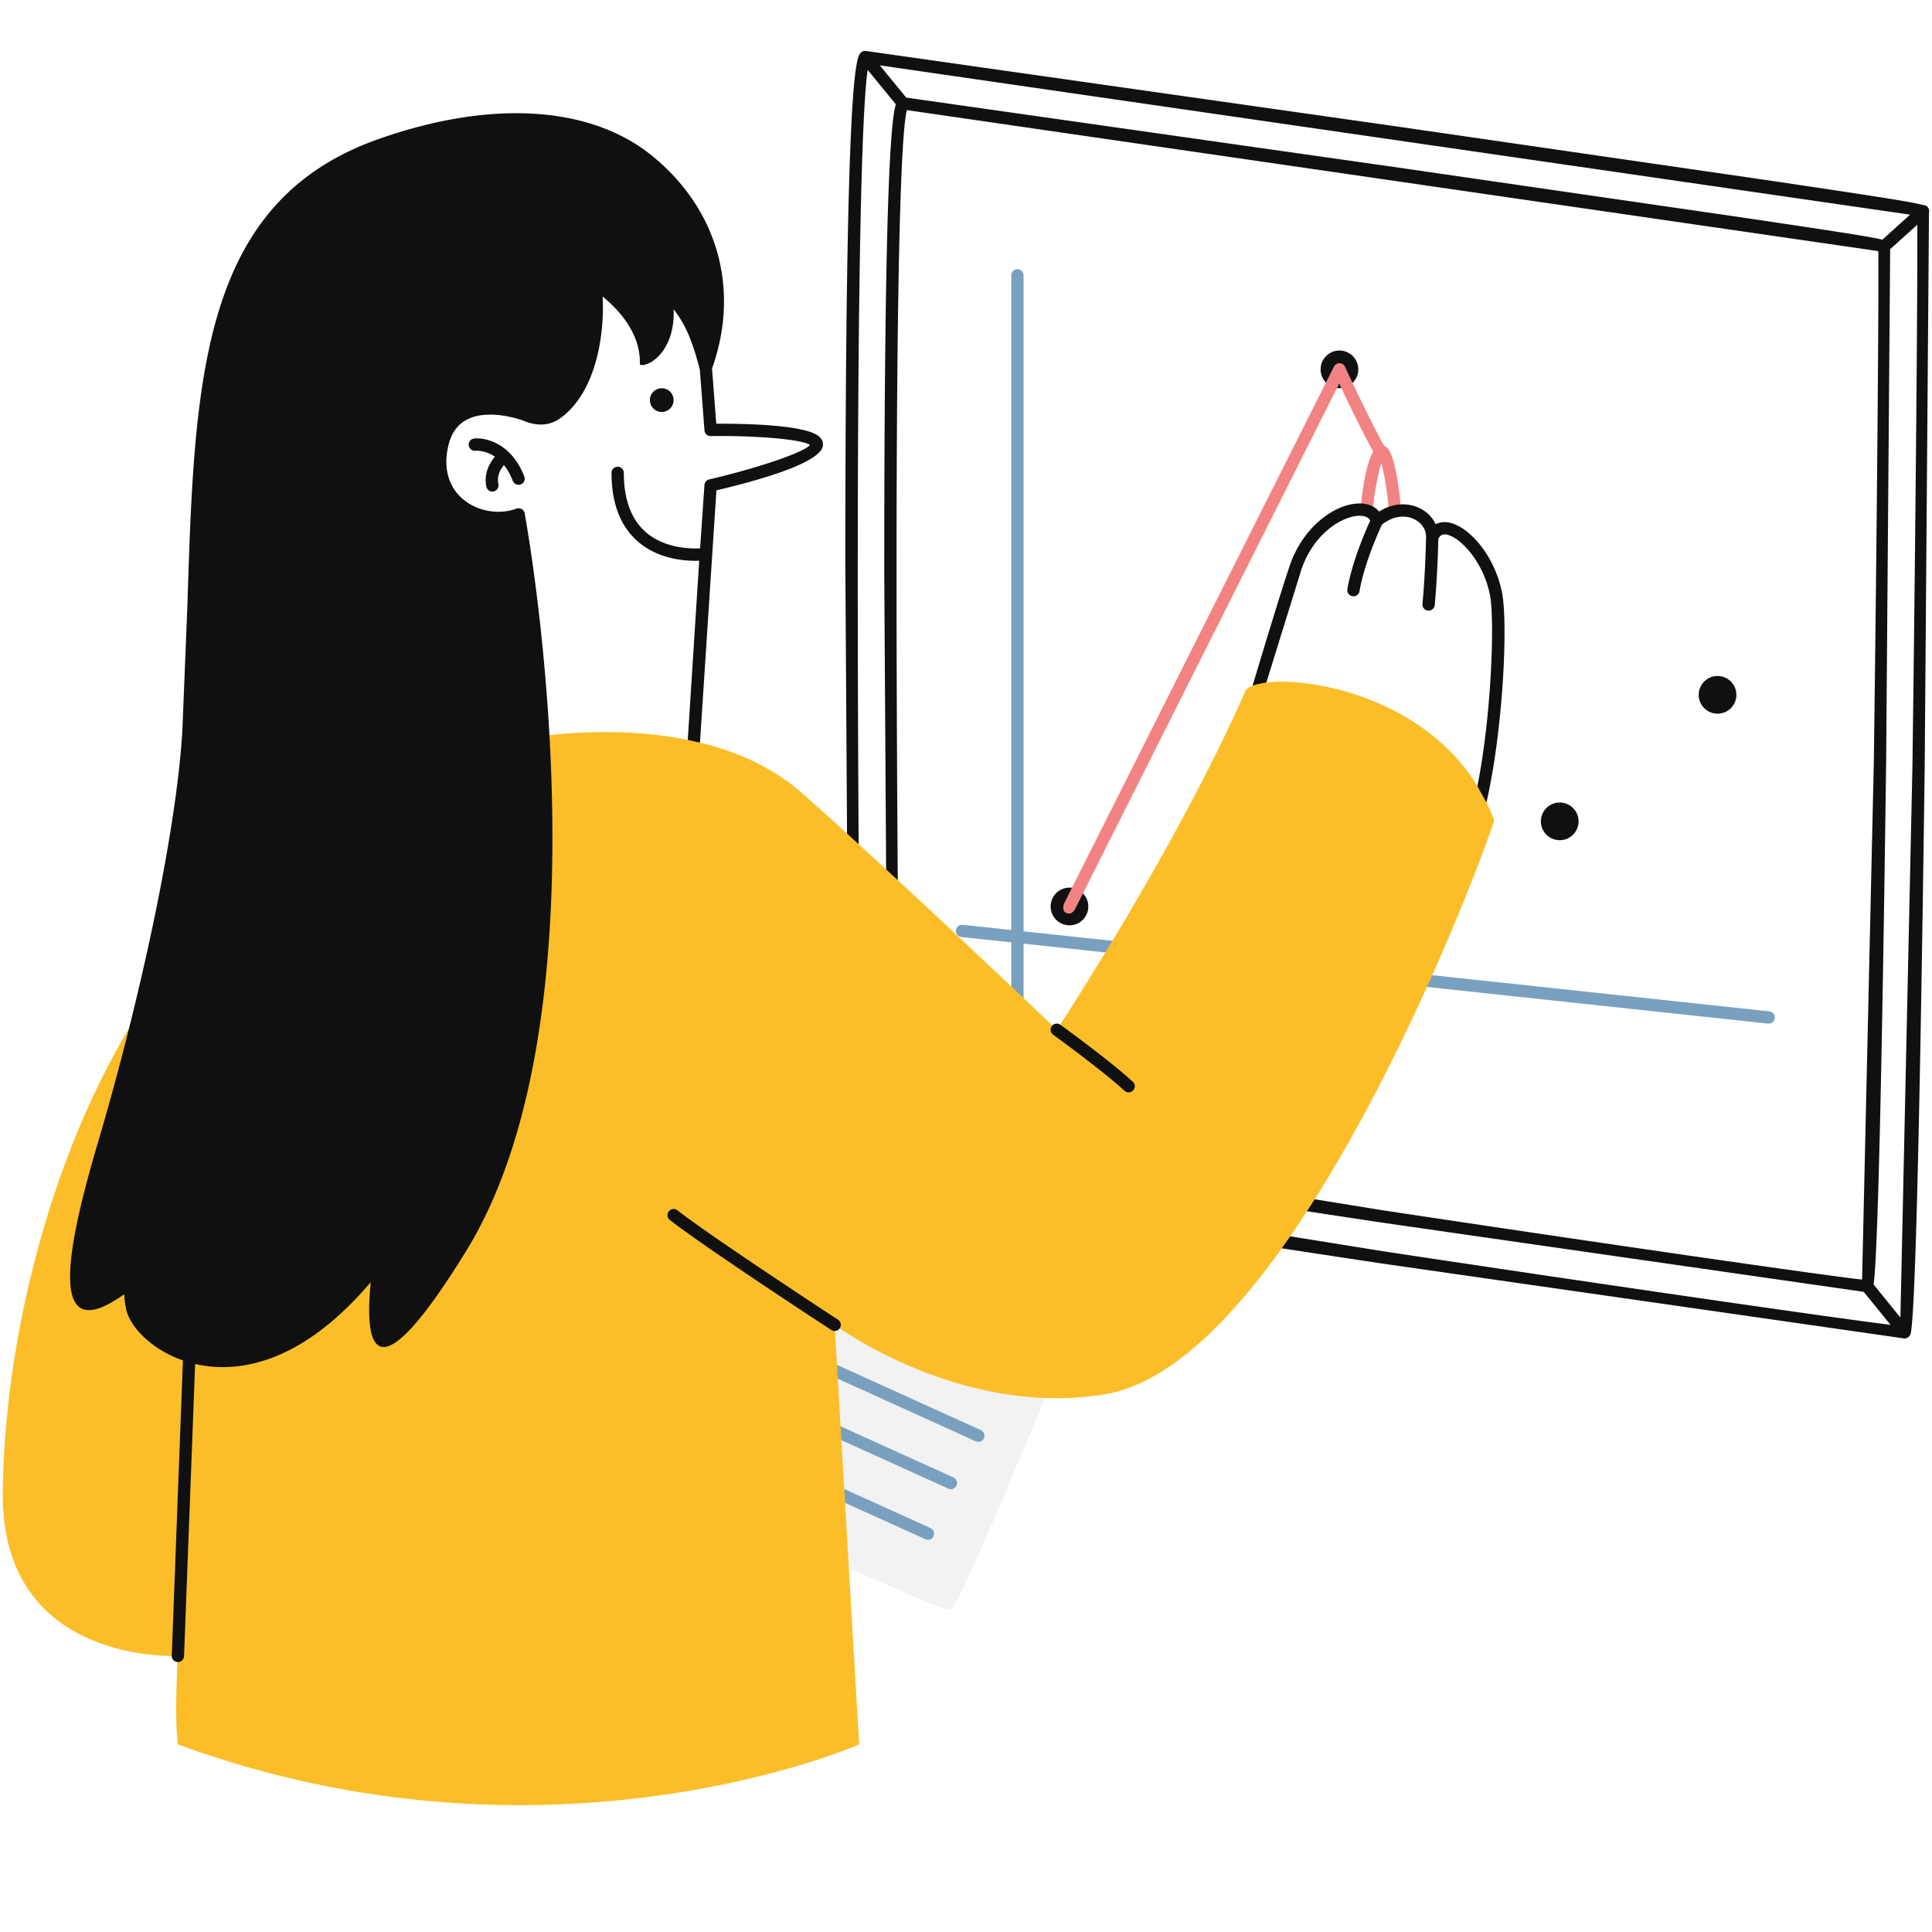 <?xml version="1.0" encoding="UTF-8"?> <svg xmlns="http://www.w3.org/2000/svg" xmlns:v="https://vecta.io/nano" width="512" zoomAndPan="magnify" viewBox="0 0 384 384" height="512" preserveAspectRatio="xMidYMid meet"> <defs> <clipPath id="A"> <path d="M168 10.125h216V267H168zm0 0" clip-rule="nonzero"></path> </clipPath> </defs> <g fill="#fff"> <path d="M-38.4-38.4h460.8v460.8H-38.4z"></path> <path d="M-38.4-38.4h460.8v460.8H-38.4z"></path> </g> <path fill="#f2f2f2" d="M208.82 275.059s-18.156 44.625-19.941 44.883-28.82-12.242-28.82-12.242 0-55.594 1.277-57.633 30.602 8.414 30.602 8.414zm0 0s-18.156 44.625-19.941 44.883-28.82-12.242-28.82-12.242 0-55.594 1.277-57.633 30.602 8.414 30.602 8.414zm0 0"></path> <g clip-path="url(#A)"> <path fill="#101011" d="M383.402 42.23c.055-.246.043-.496-.059-.734-.004-.016-.008-.051-.016-.059a.79.79 0 0 0-.184-.27c-.246-.277-.574-.406-.906-.406-2.16-.625-9.082-1.699-32.902-5.227l-72.266-10.48-104.957-14.926h-.035c-.02-.004-.035 0-.055-.004-.137-.008-.27.004-.398.039-.016.004-.027.004-.039.008-.141.043-.266.113-.383.203-.012.008-.027.012-.035.02s-.016.02-.023.027c-.023.02-.047.031-.066.055-1 .996-3.059 5.484-3.059 101.945l.734 117.367.031 2.934c0 .113.023.227.055.34a1.76 1.76 0 0 0 .051.129c.09.215.23.418.406.555 1.594 1.23 37.012 7.078 105.273 17.371l103.645 14.871c.105.031.211.047.32.047.059 0 .121-.02.18-.027.051-.004.102-.004.125-.012s.035-.016.055-.02c.035-.012.07-.027.105-.043.074-.031.141-.07.207-.117.031-.02.066-.027.098-.051.012-.012.016-.027.027-.035.152-.133.285-.297.363-.465.926-2.012 1.887-40.059 2.859-113.086l.848-109.949zm-3.758.434l-5.512 4.973c-2.449-.609-9.398-1.676-30.125-4.742l-67.02-9.719-96.867-13.777-5.25-6.41 204.773 29.676zm-9.539 211.66c-6.992-.738-50.832-7.066-95.09-13.742l-96.117-15.547-.02-1.93c-1.266-116.504-.742-192.734 1.359-201.223L373.324 49.91c.125 6.676-.234 52.66-.887 101.535l-2.332 102.879zM172.453 13.891l5.598 6.836c-.988 3.285-2.309 17.793-2.297 93.563l.684 108.84.023 2.18-5.262 4.707c0-.086 0-.164-.004-.254-1.32-121.57-.734-202.324 1.258-215.871zm-.035 218.316l5.555-4.973c6.031 1.695 38.477 6.988 96.672 15.766l95.785 13.762 5.32 6.559c-11.371-1.398-55.879-7.84-100.828-14.621l-102.504-16.492zm207.688-79.691l-2.387 109.355-5.324-6.566c.813-5.727 1.652-40.711 2.492-104.152l.797-101.625 5.395-4.863c.07 11.266-.312 58.148-.973 107.852zm-163.793 27.652c0 2.07-1.676 3.746-3.746 3.746a3.75 3.75 0 0 1-3.746-3.746 3.75 3.75 0 0 1 3.746-3.746 3.75 3.75 0 0 1 3.746 3.746zm53.66-106.75a3.75 3.75 0 0 1-3.746 3.746c-2.07 0-3.746-1.676-3.746-3.746s1.676-3.746 3.746-3.746a3.75 3.75 0 0 1 3.746 3.746zm43.785 89.832a3.75 3.75 0 0 1-3.75 3.746 3.75 3.75 0 0 1-3.746-3.746 3.75 3.75 0 0 1 3.746-3.746 3.75 3.75 0 0 1 3.75 3.746zm31.363-25.145a3.75 3.75 0 0 1-3.746 3.746 3.75 3.75 0 0 1-3.746-3.746 3.75 3.75 0 0 1 3.746-3.746c2.07 0 3.746 1.676 3.746 3.746zm0 0"></path> </g> <path fill="#79a1bf" d="M184.441 306.051c-.168 0-.34-.031-.504-.109l-19.41-8.797c-.613-.277-.887-1.004-.609-1.617a1.23 1.23 0 0 1 1.621-.609l19.406 8.801c.613.277.887 1 .609 1.617-.207.449-.648.715-1.113.715zm5.672-10.781c.277-.613.004-1.34-.609-1.617l-23.965-10.863c-.617-.281-1.34-.008-1.621.609s-.004 1.336.609 1.617l23.965 10.863a1.22 1.22 0 0 0 .504.109c.465 0 .91-.266 1.117-.719zm5.453-9.406a1.22 1.22 0 0 0-.609-1.617l-31.355-14.215a1.22 1.22 0 1 0-1.008 2.227l31.355 14.215a1.22 1.22 0 0 0 .504.109c.465 0 .91-.266 1.113-.719zm156.102-84.848l-148.223-15.914V54.723a1.22 1.22 0 1 0-2.445 0V184.84l-9.656-1.031c-.668-.07-1.273.414-1.344 1.086a1.22 1.22 0 0 0 1.086 1.344l9.914 1.059v20.438a1.22 1.22 0 1 0 2.445 0v-20.176l147.961 15.887c.043.004.09.004.133.004.617 0 1.145-.465 1.215-1.09.07-.672-.418-1.273-1.086-1.344zm0 0"></path> <path fill="#fbbe28" d="M102.426 147.113s36.469-7.723 57.125 10.637 50.492 46.922 50.492 46.922 23.461-35.445 37.617-67.578c3.441-4.207 39.145-1.594 49.344 26.012-8.031 23.336-42.867 108.207-77.27 113.992-28.816 4.844-53.848-13.777-53.848-13.777l4.883 83.395s-61.586 27.16-135.41 0c-.766-5.734 0-17.594 0-17.594S.164 331.035.547 296.605s11.859-74.59 30.602-100.602 42.715-40.398 71.277-48.891zm0 0s36.469-7.723 57.125 10.637 50.492 46.922 50.492 46.922 23.461-35.445 37.617-67.578c3.441-4.207 39.145-1.594 49.344 26.012-8.031 23.336-42.867 108.207-77.27 113.992-28.816 4.844-53.848-13.777-53.848-13.777l4.883 83.395s-61.586 27.16-135.41 0c-.766-5.734 0-17.594 0-17.594S.164 331.035.547 296.605s11.859-74.59 30.602-100.602 42.715-40.398 71.277-48.891zm0 0"></path> <path fill="#f28383" d="M278.395 100.996l-.016.543c-.699.063-1.57.215-2.453.453l.023-1.051c.031-1.434-.691-6.41-1.41-8.891-.773 2.512-1.602 7.539-1.629 8.828l-.027 1.254c-.715-.504-1.852-.602-2.43-.613l.016-.695c0-.098.625-7.949 2.465-11.074-.027-.051-2.633-4.707-6.75-13.52L213.66 180.715s-.668 1.344-1.863.672c-.812-.453-.324-1.766-.324-1.766l53.66-106.75a1.22 1.22 0 0 1 1.094-.676 1.23 1.23 0 0 1 1.109.711c4.688 10.203 7.699 15.594 7.727 15.648.004.004.004.016.008.02.211.078.441.211.664.434 1.738 1.746 2.684 10.809 2.66 11.988zm0 0l-.016.543c-.699.063-1.57.215-2.453.453l.023-1.051c.031-1.434-.691-6.41-1.41-8.891-.773 2.512-1.602 7.539-1.629 8.828l-.027 1.254c-.715-.504-1.852-.602-2.43-.613l.016-.695c0-.098.625-7.949 2.465-11.074-.027-.051-2.633-4.707-6.75-13.52L213.66 180.715s-.668 1.344-1.863.672c-.812-.453-.324-1.766-.324-1.766l53.66-106.75a1.22 1.22 0 0 1 1.094-.676 1.23 1.23 0 0 1 1.109.711c4.688 10.203 7.699 15.594 7.727 15.648.004.004.004.016.008.02.211.078.441.211.664.434 1.738 1.746 2.684 10.809 2.66 11.988zm0 0"></path> <path fill="#101011" d="M100.16 92.441c-.297.332-1.512 1.824-1.105 3.789a1.22 1.22 0 0 1-.949 1.445c-.082.02-.164.027-.246.027a1.22 1.22 0 0 1-1.195-.977c-.641-3.078 1.188-5.371 1.711-5.953-1.949-1.316-3.766-1.191-3.887-1.18-.672.063-1.266-.43-1.332-1.098a1.22 1.22 0 0 1 1.086-1.332c2.352-.25 7.453 1.008 9.965 7.543.238.629-.074 1.336-.703 1.578a1.24 1.24 0 0 1-.437.082 1.23 1.23 0 0 1-1.145-.785c-.504-1.32-1.113-2.336-1.762-3.141zm33.594-12.145c.43-1.23-.223-2.574-1.453-3s-2.574.223-3 1.453a2.36 2.36 0 0 0 1.453 3.004 2.36 2.36 0 0 0 3-1.457zm5.219 31.152l-2.273 35.605c.621.145 1.637.398 2.426.543l3.266-50.133c9.871-2.336 21.188-5.746 21.188-9.098 0-.387-.117-.957-.664-1.5-2.523-2.488-15.176-2.672-20.551-2.648l-.84-10.969c5.531-15.531 1.324-31.406-11.773-42.168-12.242-10.059-32.09-11.379-54.637-3.395-35.34 12.52-36.453 47.848-37.863 92.574l-1.004 24.895c-1.227 21.012-8.879 55.262-16.828 82.086-7.621 25.719-8.551 39.867 5.27 29.996.102 1.762.34 3.148.742 4.129 1.395 3.395 5.422 7.105 10.926 9.031l-2.219 58.672c-.027.676.496 1.242 1.172 1.273h.051a1.22 1.22 0 0 0 1.219-1.172l2.203-58.078c1.223.285 2.492.492 3.813.578.539.035 1.09.055 1.656.055 7.707 0 18.066-3.496 29.438-16.891-1.27 12.773.629 23.555 18.953-6.172 29.871-48.453 11.652-146.539 11.652-146.539a1.22 1.22 0 0 0-.562-.914 1.23 1.23 0 0 0-1.07-.113c-3.621 1.313-7.961.504-10.801-2.016-2.781-2.465-3.762-6.18-2.762-10.457.582-2.496 1.777-4.195 3.652-5.191 4.309-2.301 10.738-.016 11.141.133 2.863 1.219 5.379 1.063 7.488-.457 7.391-5.344 8.793-17.355 8.391-24.176 2.285 1.887 7.664 6.781 7.395 13.516 1.266.723 7.043-2.156 6.723-10.969 2.648 3.363 3.871 6.957 5.203 11.957l.926 12.109c.047.645.594 1.156 1.234 1.129 8.359-.121 17.949.563 19.754 1.766-1.52 1.672-11.316 4.82-20.047 6.848-.523.121-.906.57-.945 1.105l-.867 12.594c-2.086.102-7.117-.031-10.77-3.203-2.91-2.527-4.387-6.496-4.387-11.797a1.22 1.22 0 1 0-2.445 0c0 6.051 1.766 10.645 5.246 13.656 3.781 3.273 8.613 3.82 11.41 3.82.281 0 .539-.008.773-.016zm159.582 6.449c-1.484-7.77-6.957-13.664-10.941-14.094-.828-.094-1.605.051-2.262.398-.617-1.367-1.75-2.516-3.25-3.23-2.488-1.187-5.445-.902-7.996.703-.789-.969-2.055-1.547-3.602-1.602-4.836-.176-11.457 4.398-14.16 12.359-1.895 5.574-6.164 19.777-7.379 23.844.652-.215 1.715-.453 2.734-.617l6.957-22.441c2.551-7.5 8.523-10.82 11.758-10.703.988.039 1.625.371 1.93.961-.828 1.797-3.602 8.078-4.539 13.617a1.22 1.22 0 0 0 1.004 1.406.73.73 0 0 0 .098.016 1.22 1.22 0 0 0 1.309-1.016c.922-5.437 3.836-11.891 4.445-13.211 2.035-1.633 4.406-2.055 6.387-1.109 1.508.715 2.422 2.082 2.391 3.563-.004.078-.102 6.691-.711 13.293a1.22 1.22 0 0 0 1.102 1.328c.676.059 1.27-.434 1.332-1.102.547-5.91.688-11.816.715-13.176.336-.66.797-.937 1.477-.852 2.637.285 7.492 5.266 8.801 12.121.914 4.789.352 23.477-2.504 37.867.535 1.145 1.242 2.258 1.789 3.281 3.348-14.602 4.281-35.504 3.117-41.605zm-132 144.398c-.246-.16-24.82-16.215-31.918-21.738-.531-.414-1.301-.316-1.715.215s-.316 1.301.215 1.715c7.176 5.582 31.07 21.195 32.082 21.855.207.133.438.199.668.199a1.22 1.22 0 0 0 .668-2.246zm44.203-58.613c-.543-.398-1.309-.273-1.703.273a1.22 1.22 0 0 0 .273 1.707c.094.07 9.684 7.02 14.168 11.129.238.219.531.324.828.324a1.22 1.22 0 0 0 .824-2.125c-4.586-4.207-13.992-11.02-14.391-11.309zm0 0"></path> </svg> 